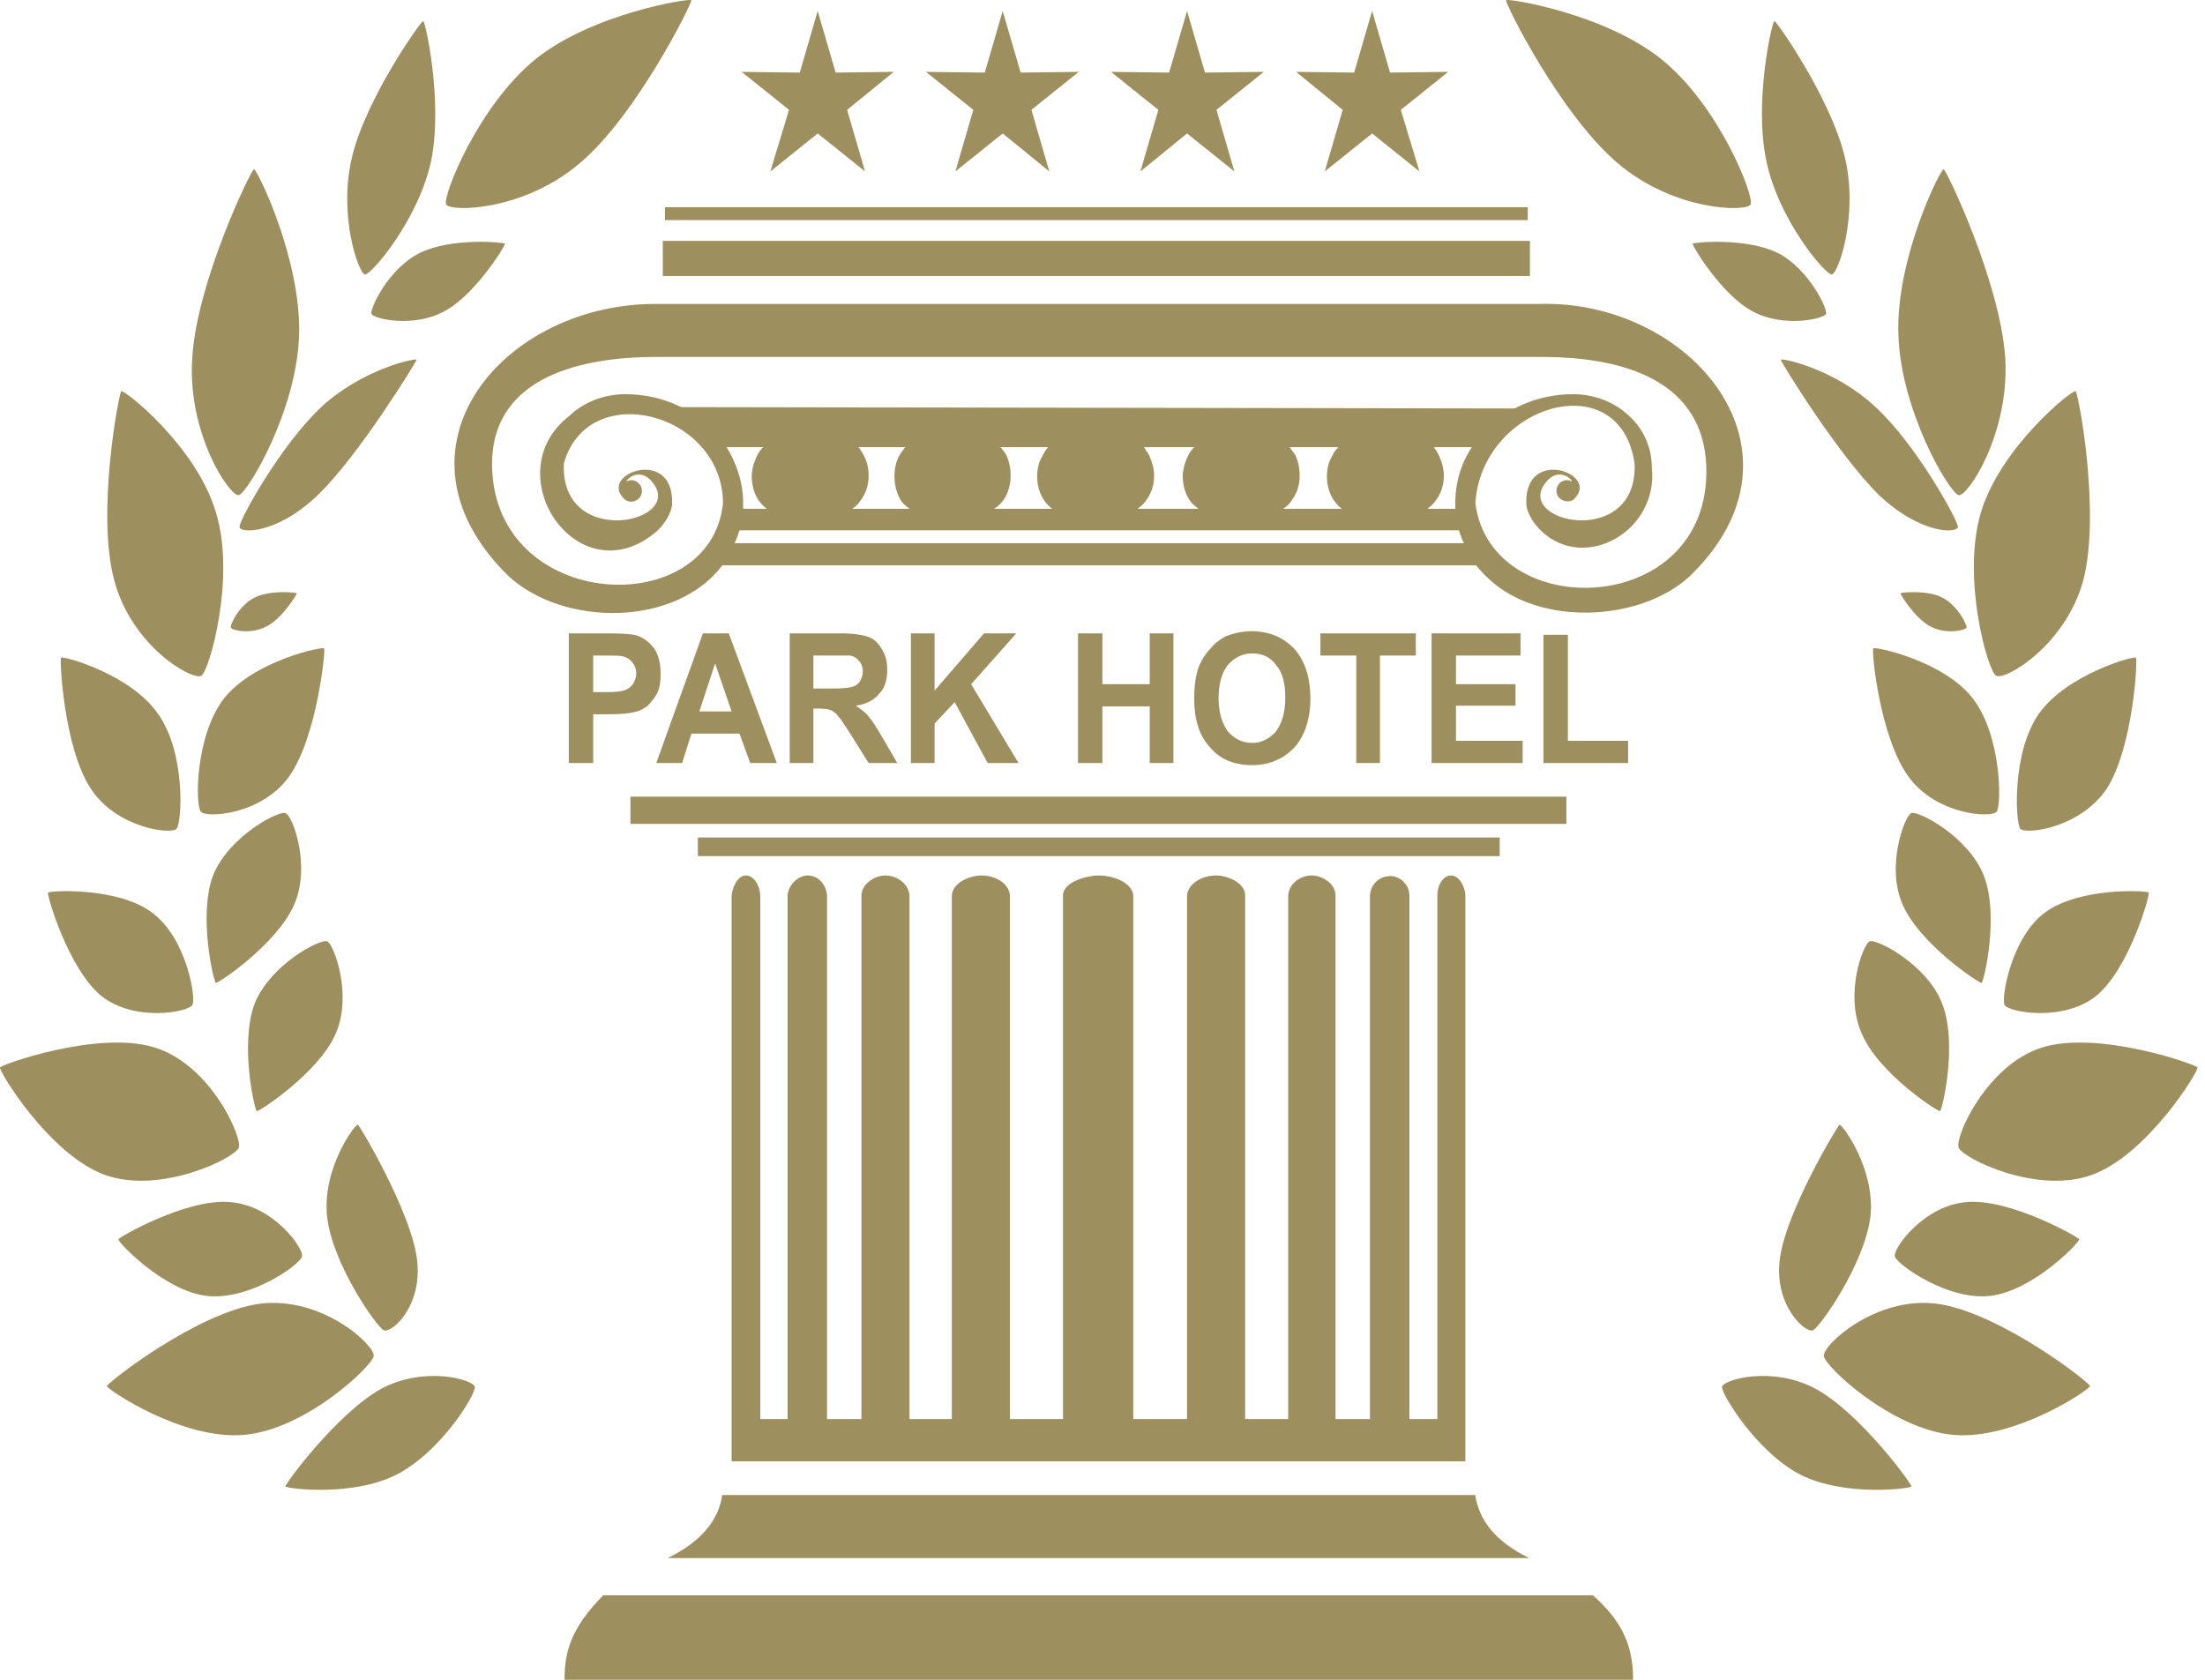 <svg width="105" height="80" viewBox="0 0 105 80" fill="none" xmlns="http://www.w3.org/2000/svg">
<path fill-rule="evenodd" clip-rule="evenodd" d="M96.207 39.476C95.968 39.169 95.797 35.826 97.095 33.984C98.427 32.108 101.637 31.221 101.706 31.323C101.808 31.426 101.569 35.587 100.34 37.532C99.076 39.442 96.48 39.749 96.207 39.476ZM86.85 64.581C86.781 64.07 89.308 61.716 92.246 62.091C95.217 62.501 99.52 65.844 99.52 66.014C99.554 66.15 95.934 68.606 92.997 68.334C90.06 68.061 86.884 65.059 86.85 64.581ZM93.646 29.891C93.577 30.027 92.621 30.232 91.904 29.822C91.187 29.447 90.47 28.287 90.504 28.253C90.504 28.219 91.767 28.083 92.485 28.458C93.236 28.833 93.68 29.788 93.646 29.891ZM86.952 14.95C86.85 15.189 84.903 15.632 83.434 14.814C81.966 14.029 80.566 11.675 80.6 11.607C80.634 11.539 83.161 11.3 84.664 12.051C86.132 12.801 87.054 14.745 86.952 14.95ZM90.231 59.84C90.128 59.465 91.631 57.384 93.68 57.248C95.729 57.077 98.974 58.919 99.008 59.021C99.042 59.158 96.822 61.477 94.773 61.716C92.758 61.955 90.333 60.215 90.231 59.84ZM93.236 25.081C93.202 24.74 91.255 21.158 89.274 19.35C87.328 17.543 84.8 17.031 84.8 17.133C84.8 17.235 87.532 21.67 89.479 23.58C91.46 25.456 93.236 25.422 93.236 25.081ZM95.456 47.867C95.285 47.56 95.763 44.661 97.368 43.467C99.008 42.239 102.252 42.409 102.32 42.512C102.389 42.614 101.398 46.127 99.827 47.424C98.256 48.686 95.661 48.208 95.456 47.867ZM82 66.048C82.068 65.707 84.391 65.025 86.474 66.15C88.591 67.31 91.05 70.687 91.016 70.79C91.016 70.892 87.874 71.301 85.757 70.244C83.673 69.186 81.966 66.389 82 66.048ZM83.366 9.731C83.195 10.106 79.712 10.072 77.014 7.753C74.316 5.467 71.652 0.146 71.72 0.009C71.754 -0.093 76.365 0.623 79.097 2.807C81.863 5.024 83.537 9.322 83.366 9.731ZM93.27 23.58C92.826 23.478 90.504 19.555 90.401 15.939C90.265 12.323 92.416 8.026 92.553 8.06C92.689 8.094 95.251 13.449 95.49 17.065C95.695 20.681 93.68 23.682 93.27 23.58ZM95.046 32.176C94.636 31.903 93.407 27.503 94.329 24.399C95.285 21.261 98.7 18.532 98.837 18.634C98.974 18.702 100.032 24.399 99.213 27.605C98.359 30.777 95.422 32.449 95.046 32.176ZM91.016 38.725C90.709 38.828 89.787 41.25 90.606 43.092C91.426 44.968 94.26 46.844 94.363 46.81C94.465 46.776 95.217 43.603 94.465 41.693C93.714 39.817 91.323 38.589 91.016 38.725ZM89.035 44.831C88.728 44.934 87.806 47.355 88.659 49.231C89.445 51.108 92.28 52.95 92.382 52.916C92.485 52.881 93.236 49.709 92.485 47.799C91.767 45.923 89.343 44.695 89.035 44.831ZM93.27 54.655C93.065 54.178 94.602 50.698 97.266 49.88C99.93 49.061 104.574 50.698 104.643 50.835C104.711 51.005 102.252 54.996 99.622 55.951C96.993 56.907 93.475 55.167 93.27 54.655ZM86.337 63.353C85.996 63.524 84.425 62.16 84.766 59.874C85.108 57.589 87.498 53.632 87.601 53.564C87.703 53.529 89.308 55.644 89.069 57.93C88.796 60.181 86.679 63.183 86.337 63.353ZM87.225 13.074C86.918 13.074 84.698 10.482 84.117 7.684C83.502 4.853 84.391 0.999 84.493 0.999C84.595 0.999 87.157 4.649 87.84 7.446C88.523 10.243 87.532 13.04 87.225 13.074ZM95.08 38.657C95.319 38.35 95.319 35.007 93.919 33.233C92.519 31.46 89.274 30.777 89.206 30.88C89.103 30.948 89.513 35.11 90.879 36.986C92.211 38.828 94.841 38.964 95.08 38.657Z" fill="#9E8F5E"/>
<path fill-rule="evenodd" clip-rule="evenodd" d="M8.403 39.476C8.676 39.169 8.847 35.826 7.515 33.984C6.217 32.108 3.007 31.221 2.904 31.323C2.836 31.426 3.041 35.587 4.305 37.532C5.534 39.442 8.13 39.749 8.403 39.476ZM17.795 64.581C17.863 64.07 15.336 61.716 12.364 62.091C9.393 62.501 5.124 65.844 5.09 66.014C5.09 66.15 8.676 68.606 11.647 68.334C14.584 68.061 17.726 65.059 17.795 64.581ZM10.998 29.891C11.033 30.027 11.989 30.232 12.706 29.822C13.457 29.447 14.14 28.287 14.14 28.253C14.106 28.219 12.877 28.083 12.125 28.458C11.374 28.833 10.93 29.788 10.998 29.891ZM17.692 14.95C17.795 15.189 19.707 15.632 21.176 14.814C22.644 14.029 24.079 11.675 24.044 11.607C24.01 11.539 21.483 11.3 19.98 12.051C18.478 12.801 17.59 14.745 17.692 14.95ZM14.38 59.84C14.482 59.465 13.013 57.384 10.93 57.248C8.881 57.077 5.671 58.919 5.637 59.021C5.602 59.158 7.822 61.477 9.837 61.716C11.886 61.955 14.311 60.215 14.38 59.84ZM11.408 25.081C11.408 24.74 13.389 21.158 15.336 19.35C17.317 17.543 19.844 17.031 19.844 17.133C19.81 17.235 17.112 21.67 15.131 23.58C13.184 25.456 11.374 25.422 11.408 25.081ZM9.154 47.867C9.359 47.56 8.881 44.661 7.242 43.467C5.637 42.239 2.358 42.409 2.29 42.512C2.221 42.614 3.246 46.127 4.817 47.424C6.388 48.686 8.949 48.208 9.154 47.867ZM22.61 66.048C22.542 65.707 20.22 65.025 18.136 66.15C16.053 67.31 13.56 70.687 13.594 70.79C13.628 70.892 16.736 71.301 18.853 70.244C20.971 69.186 22.678 66.389 22.61 66.048ZM21.244 9.731C21.415 10.106 24.933 10.072 27.631 7.753C30.328 5.467 32.958 0.146 32.924 0.009C32.856 -0.093 28.245 0.623 25.513 2.807C22.781 5.024 21.073 9.322 21.244 9.731ZM11.374 23.58C11.784 23.478 14.14 19.555 14.243 15.939C14.345 12.323 12.228 8.026 12.091 8.06C11.955 8.094 9.359 13.449 9.154 17.065C8.915 20.681 10.964 23.682 11.374 23.58ZM9.598 32.176C9.974 31.903 11.238 27.503 10.281 24.399C9.359 21.261 5.91 18.532 5.773 18.634C5.671 18.702 4.578 24.399 5.432 27.605C6.251 30.777 9.188 32.449 9.598 32.176ZM13.594 38.725C13.935 38.828 14.823 41.25 14.004 43.092C13.184 44.968 10.384 46.844 10.281 46.81C10.179 46.776 9.427 43.603 10.145 41.693C10.896 39.817 13.287 38.589 13.594 38.725ZM15.575 44.831C15.882 44.934 16.804 47.355 15.985 49.231C15.165 51.108 12.33 52.95 12.228 52.916C12.125 52.881 11.408 49.709 12.125 47.799C12.877 45.923 15.267 44.695 15.575 44.831ZM11.374 54.655C11.545 54.178 10.042 50.698 7.344 49.88C4.68 49.061 0.07 50.698 0.001 50.835C-0.067 51.005 2.358 54.996 4.988 55.951C7.617 56.907 11.169 55.167 11.374 54.655ZM18.273 63.353C18.648 63.524 20.185 62.16 19.844 59.874C19.502 57.589 17.146 53.632 17.043 53.564C16.907 53.529 15.336 55.644 15.575 57.93C15.814 60.181 17.931 63.183 18.273 63.353ZM17.385 13.074C17.692 13.074 19.912 10.482 20.527 7.684C21.107 4.853 20.254 0.999 20.151 0.999C20.049 0.999 17.453 4.649 16.77 7.446C16.087 10.243 17.078 13.04 17.385 13.074ZM9.564 38.657C9.291 38.35 9.291 35.007 10.691 33.233C12.125 31.46 15.37 30.777 15.438 30.88C15.507 30.948 15.097 35.11 13.765 36.986C12.433 38.828 9.803 38.964 9.564 38.657Z" fill="#9E8F5E"/>
<path d="M30.226 37.941H74.419H74.59V38.385V38.828V39.238H74.419H30.226H30.021V38.828V38.385V37.941H30.226Z" fill="#9E8F5E"/>
<path d="M33.369 39.885H71.244H71.415V40.158V40.499V40.772H71.244H33.369H33.232V40.499V40.158V39.885H33.369Z" fill="#9E8F5E"/>
<path d="M27.086 36.337V30.163H28.93C29.647 30.163 30.091 30.198 30.33 30.266C30.638 30.368 30.911 30.573 31.15 30.88C31.355 31.187 31.457 31.596 31.457 32.074C31.457 32.449 31.423 32.756 31.287 33.029C31.15 33.267 30.979 33.472 30.808 33.643C30.604 33.779 30.399 33.882 30.194 33.916C29.921 33.984 29.511 34.018 28.998 34.018H28.247V36.337H27.086ZM28.247 31.221V32.961H28.896C29.34 32.961 29.647 32.926 29.784 32.858C29.955 32.79 30.057 32.688 30.16 32.551C30.228 32.415 30.296 32.278 30.296 32.074C30.296 31.869 30.228 31.664 30.091 31.528C29.989 31.391 29.818 31.289 29.647 31.255C29.511 31.221 29.238 31.221 28.794 31.221H28.247ZM36.99 36.337H35.726L35.214 34.939H32.926L32.482 36.337H31.253L33.472 30.163H34.702L36.99 36.337ZM34.839 33.882L34.053 31.596L33.302 33.882H34.839ZM37.605 36.337V30.163H40.03C40.644 30.163 41.054 30.232 41.361 30.334C41.635 30.436 41.84 30.641 42.01 30.948C42.181 31.221 42.249 31.528 42.249 31.903C42.249 32.346 42.147 32.756 41.874 33.029C41.635 33.336 41.259 33.54 40.747 33.609C41.02 33.779 41.225 33.95 41.361 34.12C41.532 34.325 41.737 34.632 42.01 35.109L42.728 36.337H41.361L40.508 34.973C40.2 34.495 40.03 34.223 39.893 34.086C39.791 33.95 39.688 33.882 39.551 33.813C39.449 33.779 39.244 33.745 38.971 33.745H38.732V36.337H37.605ZM38.732 32.79H39.586C40.166 32.79 40.508 32.756 40.644 32.688C40.781 32.654 40.883 32.551 40.952 32.449C41.02 32.312 41.088 32.176 41.088 31.971C41.088 31.767 41.02 31.596 40.918 31.494C40.815 31.357 40.678 31.255 40.474 31.221C40.405 31.221 40.098 31.221 39.654 31.221H38.732V32.79ZM43.377 36.337V30.163H44.504V32.892L46.86 30.163H48.397L46.245 32.585L48.499 36.337H47.031L45.46 33.438L44.504 34.461V36.337H43.377ZM51.334 36.337V30.163H52.495V32.585H54.749V30.163H55.876V36.337H54.749V33.643H52.495V36.337H51.334ZM56.867 33.302C56.867 32.654 56.935 32.142 57.106 31.698C57.242 31.391 57.413 31.119 57.652 30.88C57.857 30.607 58.13 30.436 58.369 30.3C58.745 30.163 59.155 30.061 59.599 30.061C60.453 30.061 61.136 30.368 61.648 30.914C62.126 31.46 62.399 32.244 62.399 33.267C62.399 34.257 62.126 35.041 61.648 35.587C61.136 36.133 60.453 36.44 59.633 36.44C58.779 36.44 58.096 36.167 57.618 35.587C57.106 35.041 56.867 34.257 56.867 33.302ZM58.028 33.233C58.028 33.95 58.199 34.461 58.472 34.837C58.779 35.178 59.155 35.382 59.633 35.382C60.077 35.382 60.453 35.178 60.76 34.837C61.033 34.461 61.204 33.95 61.204 33.233C61.204 32.517 61.067 32.005 60.76 31.664C60.487 31.289 60.111 31.119 59.633 31.119C59.155 31.119 58.779 31.323 58.472 31.664C58.199 32.005 58.028 32.551 58.028 33.233ZM64.585 36.337V31.221H62.877V30.163H67.42V31.221H65.712V36.337H64.585ZM68.171 36.337V30.163H72.406V31.221H69.332V32.585H72.167V33.609H69.332V35.28H72.508V36.337H68.171ZM73.499 36.337V30.232H74.66V35.28H77.529V36.337H73.499Z" fill="#9E8F5E"/>
<path fill-rule="evenodd" clip-rule="evenodd" d="M77.768 80H26.881C26.881 78.567 27.256 77.476 28.725 75.975H75.855C77.187 77.169 77.768 78.294 77.768 80Z" fill="#9E8F5E"/>
<path d="M69.778 69.597H34.84C34.84 59.602 34.84 52.678 34.84 42.649C34.874 42.274 35.113 41.694 35.523 41.694C35.864 41.694 36.172 42.103 36.206 42.649V67.584H37.504V42.649C37.538 42.137 38.016 41.694 38.46 41.694C38.938 41.694 39.348 42.103 39.382 42.649V67.584H41.021V42.649C41.021 42.069 41.704 41.694 42.148 41.694C42.729 41.694 43.275 42.103 43.31 42.649V67.584H45.325V42.649C45.359 42.001 46.247 41.694 46.725 41.694C47.442 41.694 48.057 42.103 48.091 42.649V67.584H50.618V42.649C50.618 41.967 51.848 41.694 52.292 41.694C53.145 41.694 53.931 42.103 53.965 42.649V67.584H56.526V42.649C56.561 42.103 57.209 41.694 57.927 41.694C58.371 41.694 59.293 42.001 59.293 42.649V67.584H61.342V42.649C61.376 42.103 61.888 41.694 62.469 41.694C62.947 41.694 63.596 42.069 63.596 42.649V67.584H65.235V42.649C65.269 42.137 65.645 41.762 66.123 41.728C66.601 41.66 67.114 42.103 67.114 42.649V67.584H68.446V42.649C68.446 42.103 68.753 41.694 69.094 41.694C69.504 41.694 69.778 42.274 69.778 42.649V69.597Z" fill="#9E8F5E"/>
<path fill-rule="evenodd" clip-rule="evenodd" d="M31.797 74.202C33.402 73.417 34.222 72.394 34.392 71.2H70.252C70.423 72.394 71.209 73.417 72.814 74.202C51.571 74.202 53.074 74.202 31.797 74.202Z" fill="#9E8F5E"/>
<path fill-rule="evenodd" clip-rule="evenodd" d="M38.938 0.523L39.792 3.457L42.559 3.423L40.339 5.231L41.193 8.164L38.938 6.356L36.684 8.164L37.572 5.231L35.318 3.423L38.085 3.457L38.938 0.523Z" fill="#9E8F5E"/>
<path fill-rule="evenodd" clip-rule="evenodd" d="M56.526 0.523L57.38 3.457L60.181 3.423L57.927 5.231L58.78 8.164L56.526 6.356L54.306 8.164L55.16 5.231L52.906 3.423L55.673 3.457L56.526 0.523Z" fill="#9E8F5E"/>
<path fill-rule="evenodd" clip-rule="evenodd" d="M47.748 0.523L48.602 3.457L51.368 3.423L49.114 5.231L49.968 8.164L47.748 6.356L45.494 8.164L46.348 5.231L44.094 3.423L46.894 3.457L47.748 0.523Z" fill="#9E8F5E"/>
<path fill-rule="evenodd" clip-rule="evenodd" d="M65.339 0.523L66.193 3.457L68.959 3.423L66.705 5.231L67.593 8.164L65.339 6.356L63.085 8.164L63.939 5.231L61.719 3.423L64.485 3.457L65.339 0.523Z" fill="#9E8F5E"/>
<path d="M72.853 11.472V13.144H31.562V11.472H72.853Z" fill="#9E8F5E"/>
<path d="M72.751 9.869V10.483H31.666V9.869H72.751Z" fill="#9E8F5E"/>
<path fill-rule="evenodd" clip-rule="evenodd" d="M31.015 17H73.637C76.608 17.034 81.116 17.75 81.253 22.253C81.458 29.45 70.973 29.723 70.256 23.958C70.563 19.251 77.155 17.307 77.838 22.082C78.009 26.244 71.827 24.845 73.705 22.867C74.115 22.423 74.662 22.594 74.867 22.935C74.798 22.901 74.696 22.867 74.627 22.867C74.32 22.867 74.115 23.105 74.115 23.378C74.115 23.822 74.696 24.026 74.969 23.754C76.198 22.56 72.612 21.264 72.681 23.958C72.681 24.436 73.091 25.016 73.432 25.323C75.55 27.267 78.999 25.22 78.657 22.253C78.657 21.298 78.248 20.411 77.565 19.797C76.882 19.149 75.925 18.773 74.901 18.773C73.364 18.773 71.964 19.353 70.939 20.274C70.837 20.377 70.768 20.479 70.666 20.547H34.021C33.918 20.479 33.85 20.377 33.747 20.274C32.723 19.353 31.323 18.773 29.786 18.773C28.761 18.773 27.805 19.149 27.122 19.797C23.536 22.56 27.532 28.461 31.254 25.323C31.596 25.016 32.006 24.436 32.006 23.958C32.074 21.264 28.488 22.56 29.717 23.754C30.025 24.061 30.571 23.822 30.571 23.378C30.571 23.105 30.332 22.867 30.059 22.867C29.991 22.867 29.888 22.901 29.82 22.935C30.025 22.594 30.571 22.423 30.981 22.867C32.859 24.845 26.678 26.244 26.849 22.082C27.976 17.989 34.396 19.626 34.43 23.958C33.85 29.621 23.604 29.143 23.433 22.253C23.331 17.75 28.078 17.034 31.015 17ZM73.261 14.476H31.425C23.98 14.339 18.037 21.4 24.219 27.438C26.849 29.86 32.176 29.86 34.396 26.926H70.29C70.495 27.165 70.7 27.404 70.939 27.608C73.33 29.825 78.111 29.621 80.468 27.438C86.649 21.468 80.468 14.237 73.261 14.476ZM69.71 25.869H34.977C35.079 25.664 35.148 25.459 35.216 25.255H69.471C69.539 25.459 69.607 25.664 69.71 25.869ZM69.3 24.231H67.968C68.104 24.129 68.275 23.992 68.378 23.822C68.617 23.515 68.753 23.105 68.753 22.662C68.753 22.287 68.651 21.98 68.514 21.673C68.446 21.536 68.378 21.434 68.275 21.298H70.085C69.573 22.082 69.3 22.969 69.3 23.958C69.3 24.061 69.3 24.129 69.3 24.231ZM34.601 21.298C35.079 22.082 35.387 22.969 35.387 23.958C35.387 24.061 35.387 24.129 35.387 24.231H36.514C36.377 24.129 36.275 24.026 36.172 23.89C35.933 23.583 35.797 23.14 35.797 22.696C35.797 22.355 35.899 22.014 36.035 21.741C36.104 21.571 36.206 21.434 36.343 21.298H34.601ZM40.885 21.298H43.105C43.003 21.434 42.9 21.571 42.798 21.741C42.661 22.014 42.593 22.355 42.593 22.696C42.593 23.14 42.729 23.583 42.934 23.89C43.037 24.026 43.173 24.129 43.31 24.231H40.578C40.748 24.129 40.885 23.992 40.988 23.822C41.227 23.515 41.363 23.105 41.363 22.662C41.363 22.287 41.295 21.98 41.124 21.673C41.056 21.536 40.988 21.434 40.885 21.298ZM47.647 21.298H49.901C49.799 21.434 49.696 21.571 49.628 21.741C49.457 22.014 49.389 22.355 49.389 22.696C49.389 23.14 49.526 23.583 49.765 23.89C49.867 24.026 49.97 24.129 50.106 24.231H47.34C47.511 24.129 47.647 23.992 47.784 23.822C47.989 23.515 48.125 23.105 48.125 22.662C48.125 22.287 48.057 21.98 47.92 21.673C47.852 21.536 47.75 21.434 47.647 21.298ZM54.478 21.298H56.868C56.732 21.434 56.629 21.571 56.561 21.741C56.424 22.014 56.322 22.355 56.322 22.696C56.322 23.14 56.459 23.583 56.698 23.89C56.8 24.026 56.937 24.129 57.073 24.231H54.17C54.307 24.129 54.478 23.992 54.58 23.822C54.819 23.515 54.956 23.105 54.956 22.662C54.956 22.287 54.853 21.98 54.717 21.673C54.648 21.536 54.546 21.434 54.478 21.298ZM61.411 21.298H63.733C63.596 21.434 63.494 21.571 63.426 21.741C63.255 22.014 63.187 22.355 63.187 22.696C63.187 23.14 63.323 23.583 63.562 23.89C63.665 24.026 63.767 24.129 63.904 24.231H61.103C61.274 24.129 61.411 23.992 61.513 23.822C61.752 23.515 61.889 23.105 61.889 22.662C61.889 22.287 61.82 21.98 61.684 21.673C61.581 21.536 61.513 21.434 61.411 21.298Z" fill="#9E8F5E"/>
<path fill-rule="evenodd" clip-rule="evenodd" d="M31.426 19.387L72.921 19.455L70.701 21.229H33.577L31.426 19.387Z" fill="#9E8F5E"/>
</svg>
